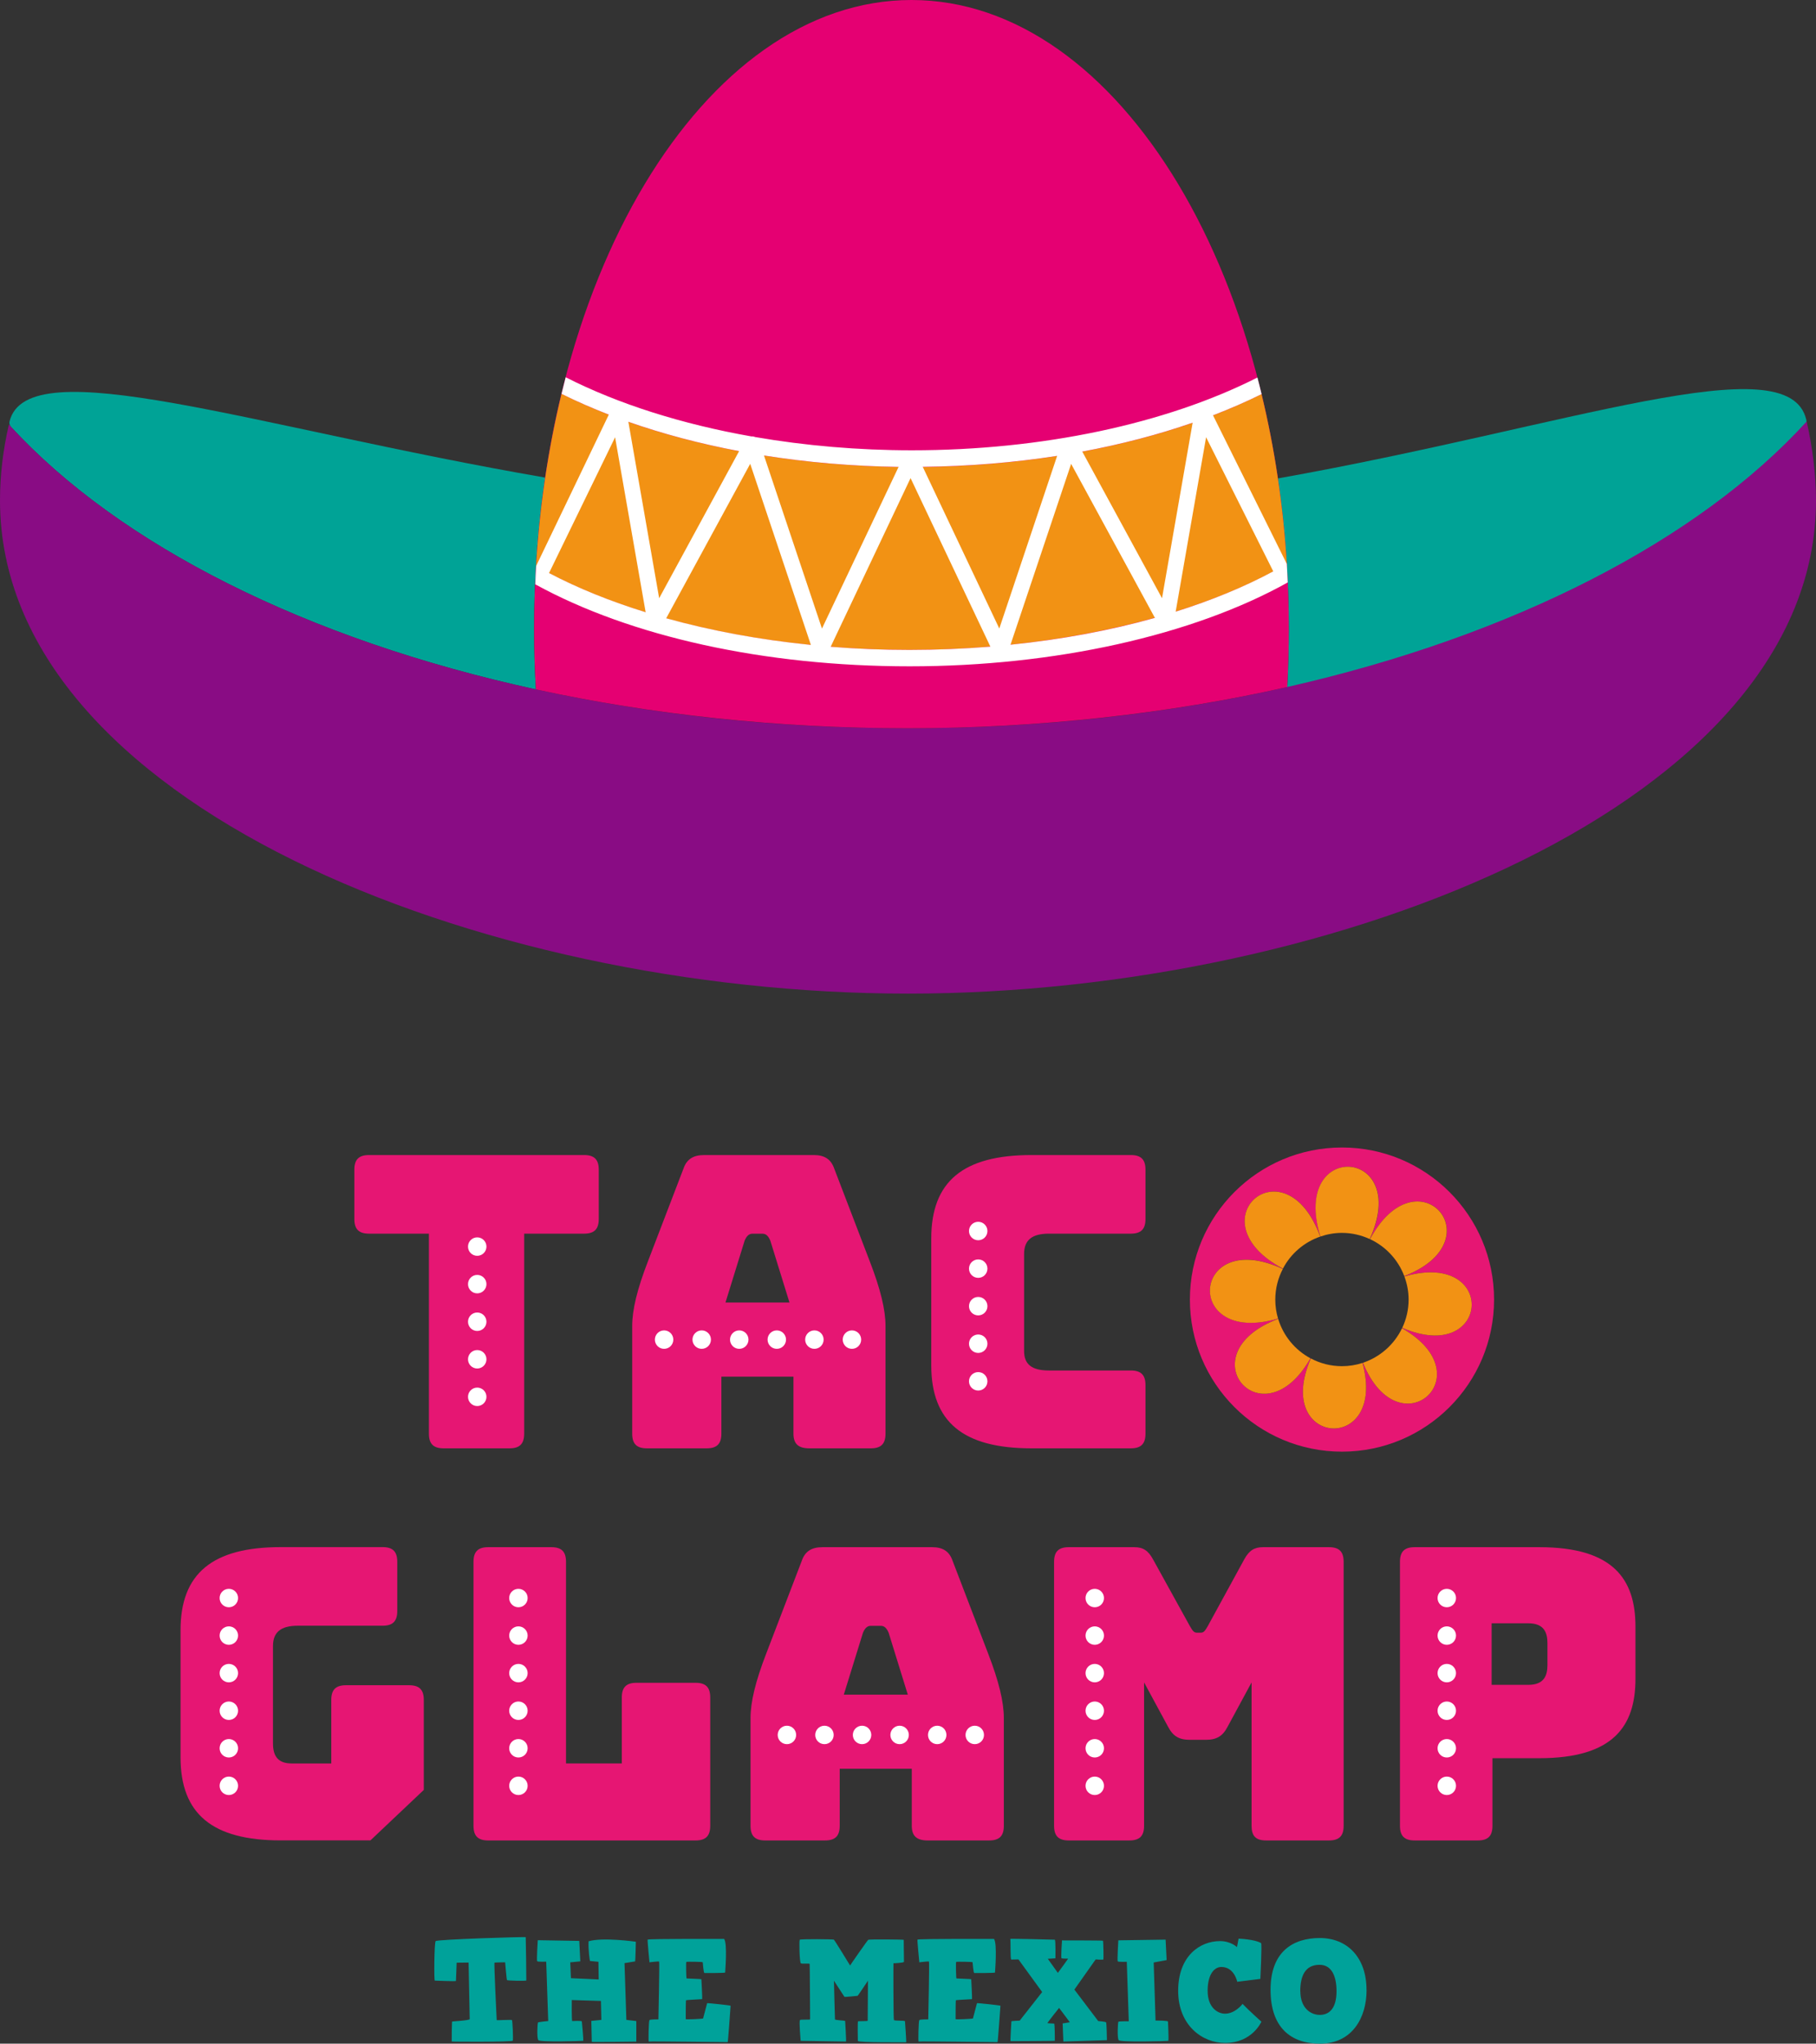 <?xml version="1.0" encoding="UTF-8"?><svg id="_レイヤー_2" xmlns="http://www.w3.org/2000/svg" viewBox="0 0 283.46 319.01"><rect x="0" y="0" width="283.46" height="319.01" fill="#333333" stroke="none"/><defs><style>.cls-1{fill:#fff;}.cls-2{fill:#f29214;}.cls-3{fill:#00a396;}.cls-4{fill:#e50072;}.cls-5{fill:#00a29a;}.cls-6{fill:#e61673;}.cls-7{fill:#890c84;}</style></defs><g id="_レイヤー_1-2"><path class="cls-5" d="m82.06,302.41c.02.09.11,6.62.09,6.73-.02.11-2.94.04-3.01-.05-.07-.09-.29-2.78-.29-2.78,0,0-1.55.02-1.66.05s.34,8.91.34,8.97,2.29-.09,2.38,0c.09.09.22,2.98.13,3.21-.09.22-9.51.18-9.53.13s.02-3.1.07-3.12c.04-.02,2.74-.16,2.74-.38s-.18-8.82-.18-8.82l-1.86.02s-.11,2.76-.11,2.85-3.16-.05-3.3-.05-.09-5.9.13-6.17c.22-.27,14.04-.7,14.07-.61Z"/><path class="cls-5" d="m83.95,315.71c.09-.09,1.62-.23,1.62-.23l-.31-9.27s-1.3.05-1.41-.07c-.11-.11.09-3.28.09-3.28l6.48.11.16,3.19-1.57.16.11,2.47,4.33.2-.04-2.76s-1.3-.13-1.32-.13-.29-1.73-.22-3.07c2.24-.67,7.38.07,7.38.07,0,0-.07,3.07-.11,3.07s-1.66.27-1.66.27l.29,8.86,1.55.18v3.21s-6.95.09-6.95.05-.07-3.28-.07-3.28l1.57-.16-.07-2.96-4.55-.14s-.04,3.28.07,3.28,1.5-.09,1.5.07.31,2.96.2,3.01c-.11.04-6.75.25-7-.11-.25-.36-.13-2.65-.04-2.74Z"/><path class="cls-5" d="m101.38,315.33c.13-.13,1.39-.11,1.39-.11,0,0,.2-9,.11-9.04-.09-.04-1.5.13-1.5.13,0,0-.34-3.39-.29-3.54s11.94-.11,11.94-.11c.54.7.16,5.18.16,5.25s-3.07.09-3.23.07c-.16-.02-.25-1.62-.27-1.68-.02-.07-2.49-.11-2.56-.05s-.02,2.56.04,2.58,2.31.07,2.31.13.18,3.07.11,3.1c-.07.02-2.47.11-2.51.18s-.04,2.85-.04,2.94,2.71-.04,2.71-.11.63-2.33.63-2.38,3.66.34,3.66.4-.4,5.65-.45,5.68c-.04.02-12.23-.16-12.32-.09-.09.07-.02-3.21.11-3.34Z"/><path class="cls-5" d="m124.88,315.31c.18-.09,1.57-.02,1.57-.09s-.04-8.48-.07-8.64c-.02-.16-1.14.02-1.37-.11-.22-.13-.29-3.54-.18-3.68.11-.14,5.2-.09,5.32-.02s2.42,3.84,2.54,4.04c.11-.2,2.69-3.9,2.83-4.01.13-.11,5.54-.05,5.54,0s.04,3.25.04,3.43-1.62.23-1.64.23-.02,8.7.07,8.86,1.73.04,1.73.2.25,3.3.18,3.28c-.07-.02-7.54.07-7.54-.22s-.07-3.05.04-3.07c.11-.02,1.5,0,1.5-.07l.04-6.26s-1.57,2.36-1.61,2.36-2,.22-2.06.16c-.07-.07-1.62-2.51-1.64-2.51s.16,5.9.16,6.03,1.59.18,1.59.25.2,3.21.13,3.21-7.07-.11-7.07-.11c0,.07-.29-3.14-.11-3.23Z"/><path class="cls-5" d="m143.5,315.33c.13-.13,1.39-.11,1.39-.11,0,0,.2-9,.11-9.04-.09-.04-1.5.13-1.5.13,0,0-.34-3.39-.29-3.54s11.94-.11,11.94-.11c.54.7.16,5.18.16,5.25s-3.07.09-3.23.07c-.16-.02-.25-1.62-.27-1.68-.02-.07-2.49-.11-2.56-.05s-.02,2.56.04,2.58,2.31.07,2.31.13.18,3.07.11,3.1c-.07.02-2.47.11-2.51.18s-.04,2.85-.04,2.94,2.71-.04,2.71-.11.63-2.33.63-2.38,3.66.34,3.66.4-.4,5.65-.45,5.68c-.04.02-12.23-.16-12.32-.09-.09.07-.02-3.21.11-3.34Z"/><path class="cls-5" d="m164.63,302.77c.18,0,.11,2.92.11,2.92l-1.19.07,1.57,2.2s1.64-2.22,1.59-2.22-.87,0-1.01-.05c-.13-.04.07-2.8.07-2.8,0,0,6.33,0,6.39.05.07.04.11,2.83.07,2.92s-1.21,0-1.21,0l-3.32,4.71,3.72,4.91s1.14.09,1.23.2c.09.11.13,2.78.13,2.78l-6.8.22-.11-2.83,1.12-.18s-1.66-2.24-1.68-2.24-1.82,2.31-1.82,2.36.94.07,1.05.09c.11.02.11,2.62.11,2.67s-6.84.07-6.91.07.13-3.05.13-3.1,1.3-.11,1.3-.11l3.5-4.46-3.7-5.09s-.94.02-1.12.02-.07-3.12-.16-3.21c-.09-.09,6.73.11,6.91.11Z"/><path class="cls-5" d="m180.36,315.4c.11,0,1.95,0,1.95.16s.16,2.96.04,3.01c-.11.04-7.49.25-7.74-.11-.25-.36-.13-2.78-.04-2.87.09-.09,1.62-.07,1.62-.07l-.31-9.29s-1.3.05-1.41-.07c-.11-.11.09-3.28.09-3.28l7.38-.11.16,3.19-2.02.38.29,9.06Z"/><path class="cls-5" d="m196.84,303.31c.16.11-.11,5.59-.11,5.59l-3.61.45s-.45-2.31-2.47-2.31c-1.17,0-2.15,1.23-2.15,3.72,0,2.65,1.59,3.57,2.71,3.57,1.44,0,2.51-1.21,2.74-1.53,1.01,1.05,2.94,2.78,2.94,2.78,0,0-1.41,3.32-5.68,3.32-3.5,0-7.31-2.71-7.31-8.14s3.39-7.76,6.53-7.76c1.7,0,2.65.94,2.65.94l.25-1.32s2.56.09,3.52.7Z"/><path class="cls-5" d="m213.31,310.64c0,4.26-2.2,8.37-7.27,8.37-4.51,0-7.72-2.47-7.72-8.41s3.48-8.08,7.69-8.08,7.29,2.94,7.29,8.12Zm-10.34.18c0,2.62,1.61,3.7,3.03,3.7s2.62-.92,2.62-3.72c0-2.31-.76-4.1-2.65-4.1-2.24,0-3.01,1.73-3.01,4.13Z"/><path class="cls-6" d="m69.24,226.08c-1.59,0-2.29-.7-2.29-2.29v-31.22h-9.35c-1.59,0-2.29-.7-2.29-2.29v-7.69c0-1.59.7-2.29,2.29-2.29h33.57c1.59,0,2.29.7,2.29,2.29v7.69c0,1.59-.7,2.29-2.29,2.29h-9.35v31.22c0,1.59-.7,2.29-2.29,2.29h-10.3Z"/><path class="cls-6" d="m110.32,226.08h-9.35c-1.59,0-2.29-.7-2.29-2.29v-16.79c0-2.54.76-5.72,2.48-10.17l5.53-14.43c.51-1.46,1.53-2.1,3.24-2.1h17.1c1.65,0,2.67.64,3.18,2.1l5.53,14.43c1.72,4.45,2.48,7.63,2.48,10.17v16.79c0,1.59-.7,2.29-2.29,2.29h-9.6c-1.72,0-2.48-.7-2.48-2.29v-8.9h-11.25v8.9c0,1.59-.7,2.29-2.29,2.29Zm2.93-22.76h9.98l-2.99-9.66c-.32-.76-.7-1.08-1.21-1.08h-1.59c-.51,0-.89.32-1.21,1.08l-2.99,9.66Z"/><path class="cls-6" d="m161,226.08c-10.68,0-15.64-4.13-15.64-12.97v-19.78c0-8.9,4.96-13.03,15.64-13.03h15.51c1.59,0,2.29.7,2.29,2.29v7.69c0,1.59-.7,2.29-2.29,2.29h-12.78c-2.67,0-3.88,1.02-3.88,3.18v15.13c0,2.1,1.21,3.05,3.88,3.05h12.78c1.59,0,2.29.7,2.29,2.29v7.57c0,1.59-.7,2.29-2.29,2.29h-15.51Z"/><path class="cls-6" d="m76.2,287.29c-1.59,0-2.29-.7-2.29-2.29v-41.2c0-1.59.7-2.29,2.29-2.29h9.86c1.59,0,2.29.7,2.29,2.29v31.47h8.71v-10.3c0-1.59.7-2.29,2.29-2.29h9.22c1.59,0,2.29.7,2.29,2.29v20.03c0,1.59-.7,2.29-2.29,2.29h-32.36Z"/><path class="cls-6" d="m128.79,287.29h-9.35c-1.59,0-2.29-.7-2.29-2.29v-16.79c0-2.54.76-5.72,2.48-10.17l5.53-14.43c.51-1.46,1.53-2.1,3.24-2.1h17.1c1.65,0,2.67.64,3.18,2.1l5.53,14.43c1.72,4.45,2.48,7.63,2.48,10.17v16.79c0,1.59-.7,2.29-2.29,2.29h-9.6c-1.72,0-2.48-.7-2.48-2.29v-8.9h-11.25v8.9c0,1.59-.7,2.29-2.29,2.29Zm2.93-22.76h9.98l-2.99-9.66c-.32-.76-.7-1.08-1.21-1.08h-1.59c-.51,0-.89.32-1.21,1.08l-2.99,9.66Z"/><path class="cls-6" d="m166.82,287.29c-1.59,0-2.29-.7-2.29-2.29v-41.2c0-1.59.7-2.29,2.29-2.29h10.24c1.34,0,2.16.51,2.92,1.91l5.72,10.36c.44.76.64,1.08,1.14,1.08h.57c.51,0,.7-.32,1.14-1.08l5.66-10.36c.76-1.4,1.59-1.91,2.93-1.91h10.3c1.59,0,2.29.7,2.29,2.29v41.2c0,1.59-.7,2.29-2.29,2.29h-9.79c-1.65,0-2.29-.7-2.29-2.29v-22.38l-3.75,6.93c-.76,1.46-1.72,2.03-3.37,2.03h-2.54c-1.65,0-2.61-.57-3.37-2.03l-3.75-6.93v22.38c0,1.59-.7,2.29-2.29,2.29h-9.47Z"/><path class="cls-6" d="m220.81,287.29c-1.59,0-2.29-.7-2.29-2.29v-41.2c0-1.59.7-2.29,2.29-2.29h19.46c11.57,0,15.01,5.02,15.01,12.4v8.14c0,7.38-3.43,12.4-15.01,12.4h-7.31v10.55c0,1.59-.7,2.29-2.29,2.29h-9.86Zm12.02-24.29h5.72c2.48,0,2.99-1.46,2.99-3.12v-3.37c0-1.65-.51-3.12-2.99-3.12h-5.72v9.6Z"/><path class="cls-6" d="m66.15,279.42v-14.07c0-1.59-.7-2.29-2.29-2.29h-9.86c-1.59,0-2.29.7-2.29,2.29v9.92h-6.17c-1.97,0-2.93-.95-2.93-3.12v-15.2c0-2.16,1.21-3.18,3.88-3.18h13.23c1.59,0,2.29-.7,2.29-2.29v-7.69c0-1.59-.7-2.29-2.29-2.29h-15.9c-10.68,0-15.64,4.13-15.64,12.97v19.84c0,8.84,4.96,12.97,15.64,12.97h14l8.31-7.86Z"/><circle class="cls-1" cx="74.49" cy="194.59" r="1.44"/><circle class="cls-1" cx="74.49" cy="200.45" r="1.44"/><circle class="cls-1" cx="74.49" cy="206.32" r="1.44"/><circle class="cls-1" cx="74.49" cy="212.18" r="1.44"/><circle class="cls-1" cx="74.49" cy="218.04" r="1.44"/><circle class="cls-1" cx="103.66" cy="209.11" r="1.44"/><circle class="cls-1" cx="109.53" cy="209.11" r="1.44"/><circle class="cls-1" cx="115.39" cy="209.11" r="1.44"/><circle class="cls-1" cx="121.25" cy="209.11" r="1.44"/><circle class="cls-1" cx="127.12" cy="209.11" r="1.44"/><circle class="cls-1" cx="132.98" cy="209.11" r="1.44"/><circle class="cls-1" cx="122.83" cy="270.82" r="1.44"/><circle class="cls-1" cx="128.69" cy="270.82" r="1.44"/><circle class="cls-1" cx="134.56" cy="270.82" r="1.44"/><circle class="cls-1" cx="140.42" cy="270.82" r="1.44"/><circle class="cls-1" cx="146.29" cy="270.82" r="1.44"/><circle class="cls-1" cx="152.15" cy="270.82" r="1.44"/><circle class="cls-1" cx="35.72" cy="249.45" r="1.44"/><circle class="cls-1" cx="35.72" cy="255.31" r="1.44"/><circle class="cls-1" cx="35.72" cy="261.17" r="1.44"/><circle class="cls-1" cx="35.72" cy="267.04" r="1.44"/><circle class="cls-1" cx="35.72" cy="272.9" r="1.44"/><circle class="cls-1" cx="35.72" cy="278.76" r="1.44"/><circle class="cls-1" cx="80.92" cy="249.45" r="1.44"/><circle class="cls-1" cx="80.92" cy="255.31" r="1.44"/><circle class="cls-1" cx="80.92" cy="261.17" r="1.44"/><circle class="cls-1" cx="80.92" cy="267.04" r="1.44"/><circle class="cls-1" cx="80.92" cy="272.9" r="1.44"/><circle class="cls-1" cx="80.92" cy="278.76" r="1.44"/><circle class="cls-1" cx="170.88" cy="249.45" r="1.44"/><circle class="cls-1" cx="170.88" cy="255.31" r="1.44"/><circle class="cls-1" cx="170.88" cy="261.17" r="1.44"/><circle class="cls-1" cx="170.88" cy="267.04" r="1.44"/><circle class="cls-1" cx="170.88" cy="272.9" r="1.44"/><circle class="cls-1" cx="170.88" cy="278.76" r="1.44"/><circle class="cls-1" cx="225.83" cy="249.45" r="1.44"/><circle class="cls-1" cx="225.83" cy="255.31" r="1.44"/><circle class="cls-1" cx="225.83" cy="261.17" r="1.44"/><circle class="cls-1" cx="225.83" cy="267.04" r="1.44"/><circle class="cls-1" cx="225.83" cy="272.9" r="1.44"/><circle class="cls-1" cx="225.83" cy="278.76" r="1.44"/><circle class="cls-1" cx="152.69" cy="192.16" r="1.44"/><circle class="cls-1" cx="152.69" cy="198.03" r="1.44"/><circle class="cls-1" cx="152.69" cy="203.89" r="1.44"/><circle class="cls-1" cx="152.69" cy="209.75" r="1.44"/><circle class="cls-1" cx="152.69" cy="215.62" r="1.44"/><path class="cls-6" d="m209.47,179.12c-13.11,0-23.74,10.63-23.74,23.74s10.63,23.74,23.74,23.74,23.74-10.63,23.74-23.74-10.63-23.74-23.74-23.74Zm9.41,28.15s-.02.05-.04.07c12.97,7.38-.53,19.17-6.09,5.38-.03,0-.05.02-.08.03,3.91,14.38-14.05,13.1-8.06-.7-.02-.01-.05-.02-.07-.03-7.44,13.23-19.45-.68-5.03-6.15,0-.02,0-.04-.01-.06-14.96,4.4-13.6-14.38.74-7.74,0-.01.01-.03.02-.04-14.04-7.46.36-19.99,5.82-5,.01,0,.02,0,.04-.01-4.69-15.21,14.26-13.96,7.7.39.01,0,.03.01.04.02,7.4-13.77,19.7.2,5.34,5.76,0,.02.02.04.02.06,14.63-4.2,13.46,13.94-.34,8.02Z"/><path class="cls-2" d="m213.8,193.41c6.56-14.35-12.39-15.6-7.7-.39,1.06-.36,2.18-.57,3.36-.57,1.55,0,3.01.35,4.34.96Z"/><path class="cls-2" d="m219.19,199.19c14.35-5.55,2.06-19.53-5.34-5.76,2.45,1.14,4.38,3.21,5.34,5.76Z"/><path class="cls-2" d="m204.61,212.05c-5.99,13.79,11.97,15.08,8.06.7-1.01.33-2.09.51-3.2.51-1.76,0-3.41-.44-4.86-1.21Z"/><path class="cls-2" d="m212.75,212.72c5.56,13.79,19.06,2,6.09-5.38-1.21,2.52-3.4,4.48-6.09,5.38Z"/><path class="cls-2" d="m219.21,199.25c.42,1.13.66,2.34.66,3.61,0,1.58-.36,3.07-.99,4.41,13.8,5.92,14.97-12.22.34-8.02Z"/><path class="cls-2" d="m206.07,193.03c-5.46-14.99-19.85-2.46-5.82,5,1.22-2.33,3.3-4.13,5.82-5Z"/><path class="cls-2" d="m199.51,205.87c-14.42,5.47-2.41,19.38,5.03,6.15-2.4-1.29-4.23-3.5-5.03-6.15Z"/><path class="cls-2" d="m200.23,198.08c-14.34-6.64-15.7,12.14-.74,7.74-.28-.94-.43-1.93-.43-2.95,0-1.73.43-3.35,1.17-4.78Z"/><path class="cls-5" d="m141.73,113.68c-2.32,0-4.62-.04-6.91-.09,2.29.05,4.59.09,6.91.09Z"/><path class="cls-5" d="m125.92,113.24c-4.64-.25-9.23-.62-13.75-1.09,4.52.47,9.1.84,13.75,1.09Z"/><path class="cls-5" d="m132.89,113.53c-1.77-.05-3.53-.12-5.28-.21,1.75.09,3.51.15,5.28.21Z"/><path class="cls-5" d="m111.09,112.03c-2.07-.22-4.14-.47-6.18-.74,2.05.27,4.11.51,6.18.74Z"/><path class="cls-3" d="m281.94,65.5c-2.8-11.81-37.06,1.11-82.48,9.18,1.11,7.53,1.71,15.4,1.71,23.51,0,3.05-.09,6.07-.25,9.05-.03,0-.06.01-.09.02v.12s.09-.02.13-.03v-.49.49c34.98-7.79,63.64-22.26,80.59-40.51.33-.36.5-.86.39-1.34Z"/><path class="cls-3" d="m157.36,113.23c-.16,0-.32.02-.49.03.16,0,.32-.02.49-.03Z"/><path class="cls-3" d="m156.87,113.26c-2.14.11-4.3.21-6.47.27,2.17-.06,4.32-.16,6.47-.27Z"/><path class="cls-3" d="m85.1,74.55C39.42,66.66,4.31,54.44,1.49,65.78c-.08.3.02.63.23.86,17.11,18.55,46.29,33.21,81.92,40.97-.18-3.1-.28-6.24-.28-9.41,0-8.15.61-16.07,1.73-23.64Z"/><polygon class="cls-3" points="83.65 107.6 83.65 107.61 83.66 107.61 83.66 107.6 83.65 107.6"/><path class="cls-3" d="m83.66,107.6h0c.17.04.34.07.5.11-.17-.04-.34-.07-.5-.11Z"/><path class="cls-5" d="m148.89,113.58c-2.37.06-4.75.1-7.15.1,2.4,0,4.78-.04,7.15-.1Z"/><path class="cls-6" d="m134.83,113.59c-.65-.02-1.29-.04-1.94-.06.64.02,1.29.04,1.94.06Z"/><path class="cls-6" d="m127.61,113.32c-.57-.03-1.13-.05-1.7-.08.56.03,1.13.06,1.7.08Z"/><path class="cls-6" d="m104.91,111.29c-.2-.03-.4-.05-.6-.08.2.03.4.05.6.08Z"/><path class="cls-6" d="m112.17,112.15c-.36-.04-.72-.08-1.08-.12.36.04.72.08,1.08.12Z"/><path class="cls-7" d="m282,65.8c-16.88,18.52-45.75,33.43-81.08,41.44-18.25,4.14-38.23,6.44-59.19,6.44s-40.12-2.16-58.08-6.07C47.78,99.8,18.45,84.99,1.39,66.27c-.9,3.87-1.39,7.82-1.39,11.84,0,47.08,74.74,76.99,141.73,76.99s141.73-29.91,141.73-76.99c0-4.02-.57-8.45-1.46-12.32Z"/><path class="cls-4" d="m200.92,107.24c.16-2.98.25-6,.25-9.05C201.17,43.96,174.8,0,142.27,0s-58.9,43.96-58.9,98.19c0,3.18.1,6.32.28,9.42,17.96,3.91,37.56,6.07,58.08,6.07s40.93-2.3,59.19-6.44Z"/><path class="cls-2" d="m200.86,88.03c-.57-9.28-1.93-18.17-3.95-26.51-14.59,7.26-34.15,11.38-54.58,11.38s-40.09-4.14-54.68-11.42c-2.04,8.45-3.42,17.46-3.98,26.88,14.45,8.24,35.87,13.09,58.31,13.09s44.43-4.97,58.88-13.42Z"/><path class="cls-1" d="m200.86,88.03s0,0,0,0h0s-11.52-23.2-11.52-23.2c2.64-1.02,5.18-2.12,7.58-3.31-.21-.87-.42-1.74-.65-2.59-14.28,7.24-33.64,11.36-53.93,11.36-8.4,0-16.66-.72-24.48-2.07-.12-.05-.25-.09-.38-.1-.05,0-.11,0-.16.01-10.83-1.91-20.79-5.05-29.02-9.24-.22.86-.44,1.72-.65,2.59,2.33,1.16,4.81,2.24,7.38,3.24l-11.34,23.62.07.07s-.05-.03-.08-.04c-.06.94-.09,1.89-.13,2.84,14.88,8.17,35.8,12.8,58.44,12.8s44.19-4.82,59.01-13.09c-.04-.96-.08-1.93-.14-2.88Zm-81.61-16.93c6.76,1.07,13.83,1.68,21.01,1.78l-11.96,25.24-9.05-27.02Zm7.32,29.57c-7.95-.8-15.57-2.21-22.58-4.16l13.11-24.11,9.47,28.27Zm40.62-28.27l13.08,24.05c-6.98,1.96-14.57,3.38-22.54,4.19l9.47-28.25Zm-11.21,25.71l-11.95-25.24c7.18-.08,14.23-.66,20.98-1.71l-9.03,26.95Zm42.76-8.92c-4.52,2.43-9.65,4.54-15.23,6.29l4.75-27.23,10.48,20.93Zm-17.36,4.19l-12.45-22.89c6.07-1.13,11.86-2.64,17.23-4.51l-4.78,27.4Zm-66.01-22.96l-12.48,22.96-4.81-27.54c5.38,1.89,11.19,3.43,17.29,4.58Zm-19.36-2.16l4.77,27.31c-5.52-1.71-10.6-3.76-15.08-6.12l10.31-21.19Zm33.65,32.7l12.47-26.33,12.46,26.31c-4.13.33-8.35.51-12.62.51s-8.27-.17-12.31-.49Z"/></g></svg>